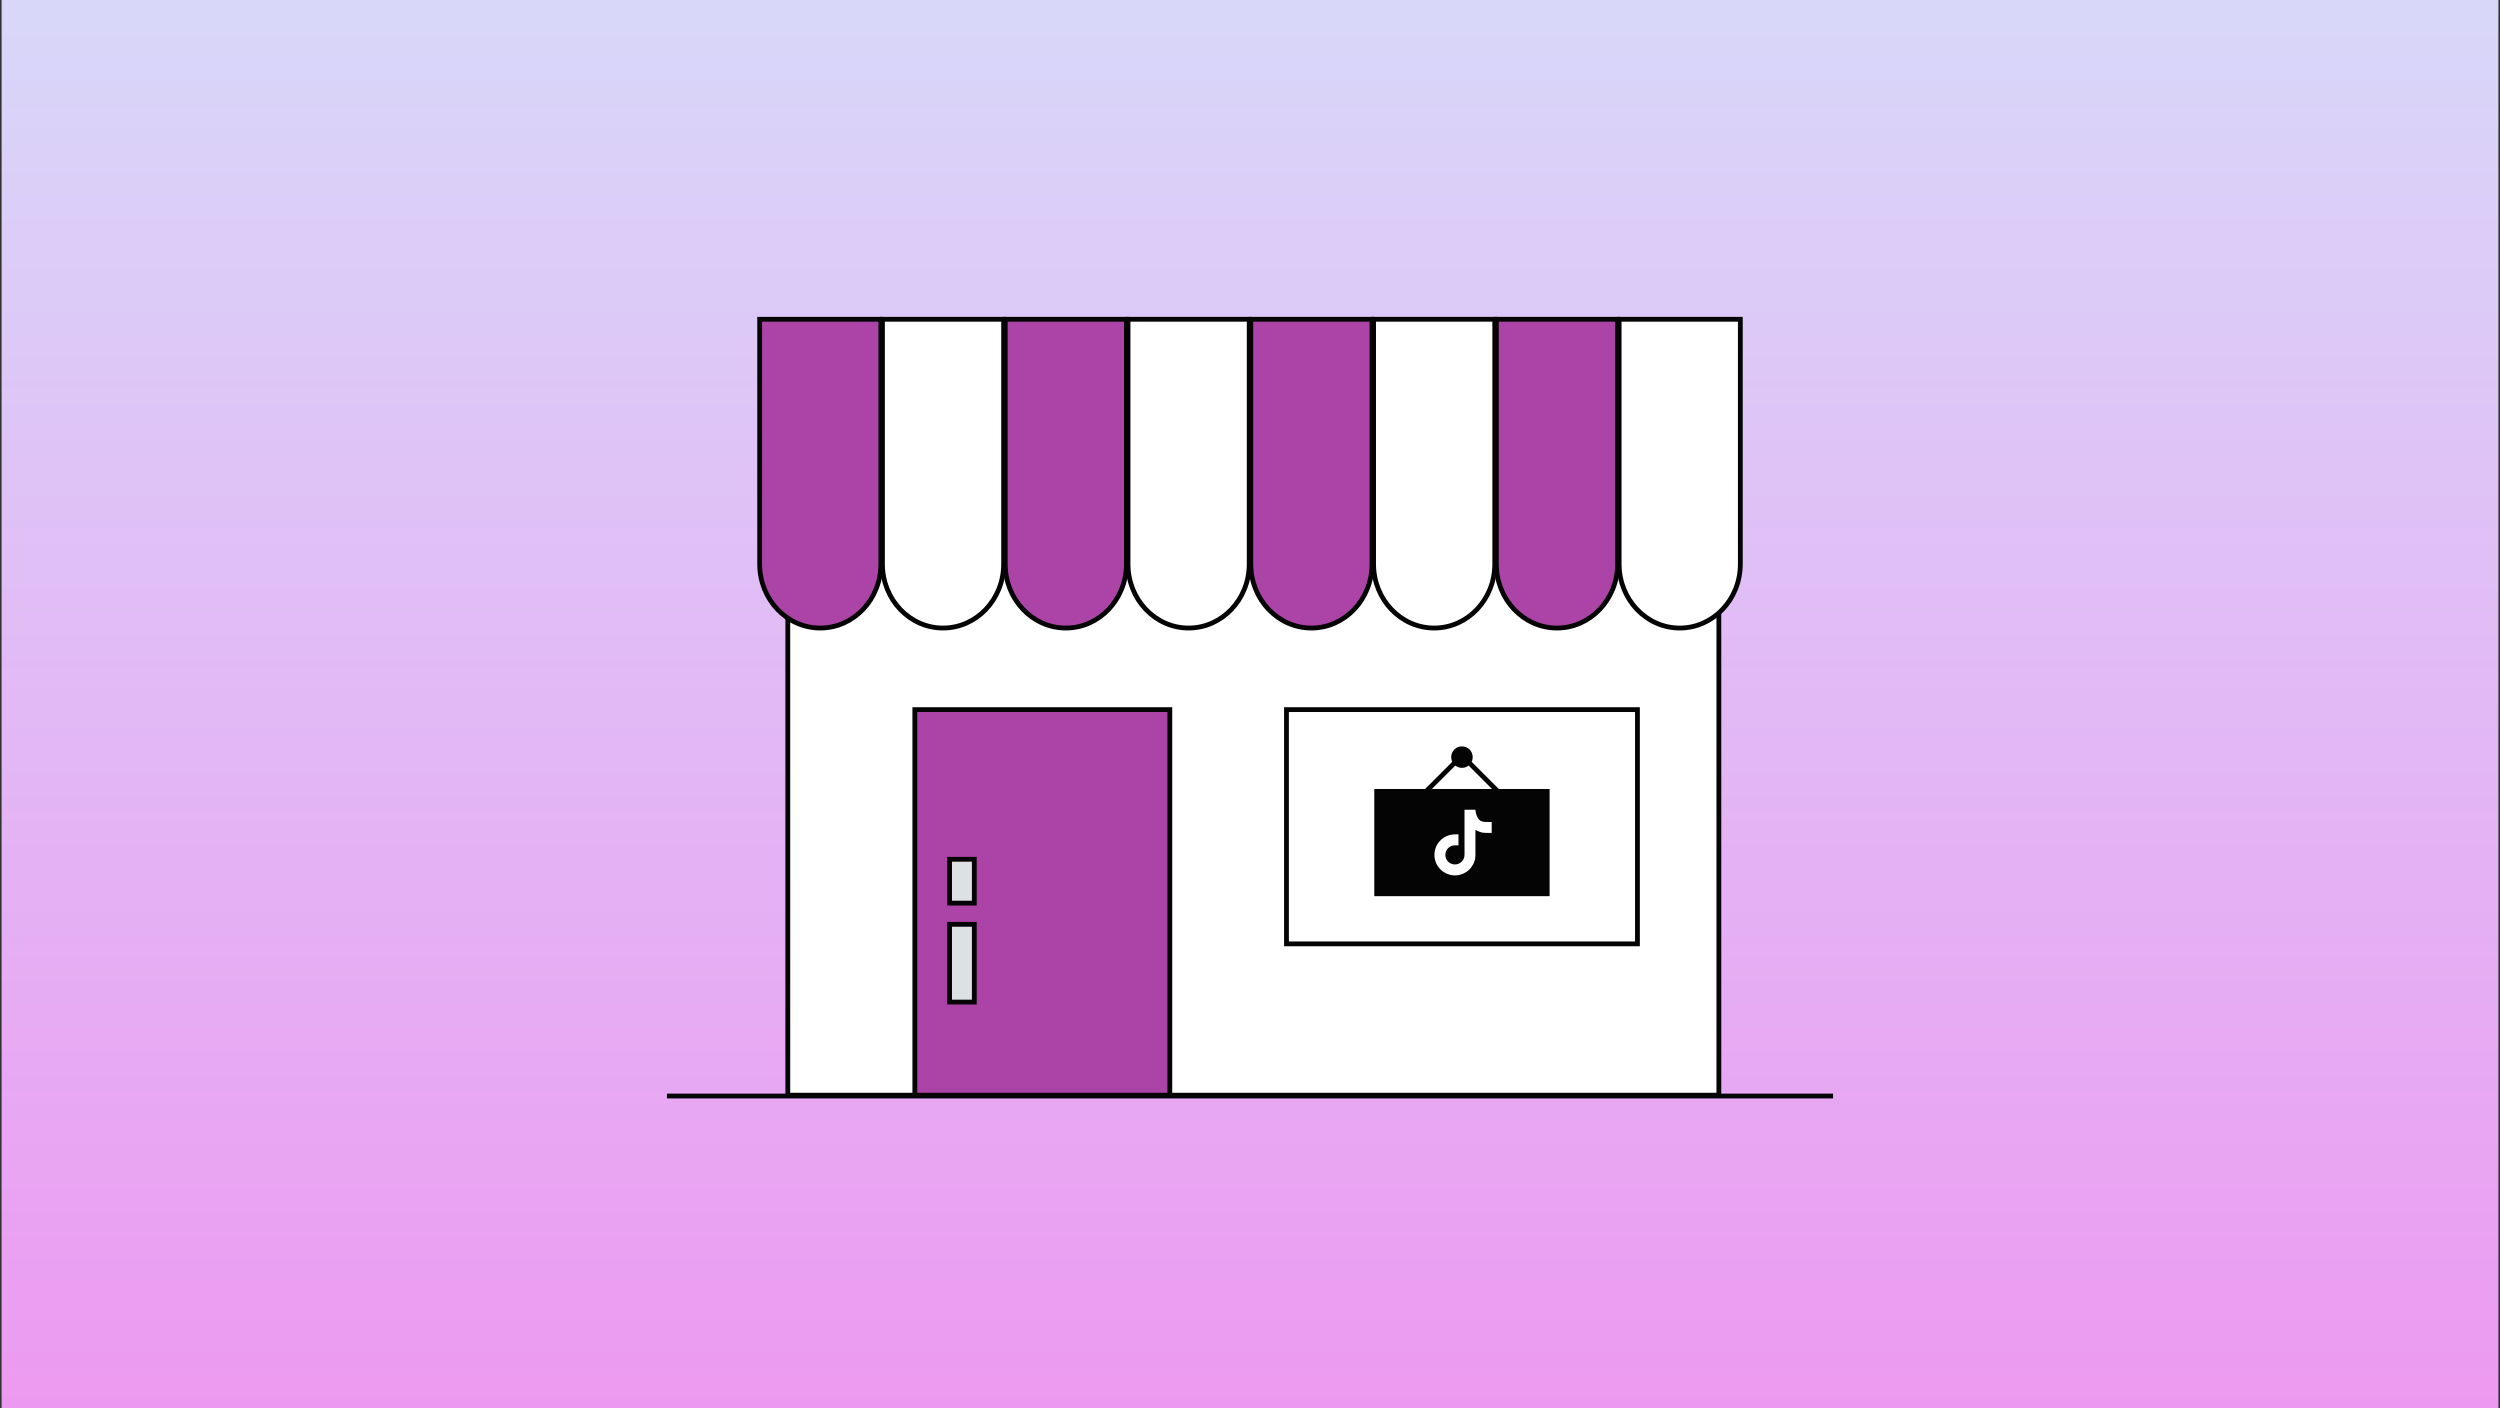 <svg xmlns="http://www.w3.org/2000/svg" width="781" height="440" viewBox="0 0 781 440" fill="none"><rect x="0" y="0" width="781" height="440" fill="#333333" stroke="none"/><rect width="780" height="440" transform="translate(0.5)" fill="url(#paint0_linear_2215_17)"></rect><rect x="246.11" y="138.852" width="290.861" height="203.281" fill="white" stroke="#040404" stroke-width="1.5"></rect><path d="M401.893 294.86V221.684H511.536V294.86H401.893Z" fill="white" stroke="#040404" stroke-width="1.5"></path><path d="M237.321 176.226V99.733H275.178V176.226C275.178 187.295 266.667 196.2 256.249 196.2C245.832 196.2 237.321 187.295 237.321 176.226Z" fill="#AC44A8" stroke="#040404" stroke-width="1.5"></path><path d="M275.678 176.226V99.733H313.535V176.226C313.535 187.295 305.025 196.2 294.607 196.2C284.189 196.2 275.678 187.295 275.678 176.226Z" fill="white" stroke="#040404" stroke-width="1.5"></path><path d="M314.036 176.226V99.733H351.893V176.226C351.893 187.295 343.382 196.2 332.964 196.2C322.546 196.2 314.036 187.295 314.036 176.226Z" fill="#AC44A8" stroke="#040404" stroke-width="1.5"></path><path d="M352.393 176.226V99.733H390.25V176.226C390.25 187.295 381.739 196.2 371.321 196.2C360.904 196.2 352.393 187.295 352.393 176.226Z" fill="white" stroke="#040404" stroke-width="1.5"></path><path d="M390.75 176.226V99.733H428.607V176.226C428.607 187.295 420.096 196.2 409.678 196.2C399.261 196.2 390.75 187.295 390.75 176.226Z" fill="#AC44A8" stroke="#040404" stroke-width="1.5"></path><path d="M429.107 176.226V99.733H466.965V176.226C466.965 187.295 458.454 196.2 448.036 196.2C437.618 196.2 429.107 187.295 429.107 176.226Z" fill="white" stroke="#040404" stroke-width="1.5"></path><path d="M467.465 176.226V99.733H505.322V176.226C505.322 187.295 496.811 196.2 486.393 196.2C475.975 196.2 467.465 187.295 467.465 176.226Z" fill="#AC44A8" stroke="#040404" stroke-width="1.5"></path><path d="M505.822 176.226V99.733H543.679V176.226C543.679 187.295 535.168 196.2 524.75 196.2C514.333 196.2 505.822 187.295 505.822 176.226Z" fill="white" stroke="#040404" stroke-width="1.5"></path><path d="M442.525 250.211L456.713 236.023L471.597 250.908" stroke="#040404" stroke-width="1.5"></path><path d="M430.083 279.211V247.231H483.345V279.211H430.083Z" fill="#040404" stroke="#040404" stroke-width="1.5"></path><path d="M459.324 236.524C459.324 237.966 458.156 239.135 456.714 239.135C455.272 239.135 454.104 237.966 454.104 236.524C454.104 235.082 455.272 233.914 456.714 233.914C458.156 233.914 459.324 235.082 459.324 236.524Z" fill="#040404" stroke="#040404" stroke-width="1.5"></path><path d="M208.359 342.396H572.641" stroke="#040404" stroke-width="1.5"></path><rect x="285.792" y="221.684" width="79.661" height="120.45" fill="#AC44A8" stroke="#040404" stroke-width="1.5"></rect><rect x="296.649" y="268.436" width="7.723" height="13.701" fill="#DEE1E1" stroke="#040404" stroke-width="1.5"></rect><rect x="296.649" y="288.759" width="7.723" height="24.291" fill="#DEE1E1" stroke="#040404" stroke-width="1.5"></rect><path d="M457.511 252.964H460.923C460.946 253.163 460.961 253.359 460.992 253.555C461.109 254.323 461.362 255.039 461.78 255.695C462.099 256.192 462.552 256.495 463.116 256.648C463.664 256.796 464.228 256.789 464.789 256.789C465.192 256.789 465.595 256.789 466.008 256.789V260.211C465.791 260.211 465.579 260.213 465.37 260.211C464.817 260.201 464.264 260.203 463.713 260.173C463.042 260.134 462.399 259.953 461.785 259.683C461.499 259.558 461.226 259.41 460.928 259.262V259.397C460.928 261.958 460.928 264.52 460.928 267.081C460.928 268.103 460.696 269.072 460.229 269.978C459.533 271.327 458.49 272.316 457.106 272.933C456.073 273.395 454.986 273.56 453.864 273.44C452.528 273.298 451.342 272.79 450.322 271.905C449.445 271.145 448.823 270.212 448.451 269.113C448.137 268.187 448.043 267.239 448.168 266.27C448.369 264.689 449.065 263.363 450.246 262.297C451.072 261.547 452.039 261.057 453.13 260.81C453.722 260.675 454.321 260.647 454.923 260.652C455.155 260.652 455.389 260.652 455.627 260.652V264.074C455.384 264.074 455.145 264.077 454.905 264.074C454.533 264.069 454.163 264.074 453.796 264.163C452.561 264.469 451.643 265.533 451.549 266.8C451.46 268.009 451.944 268.945 452.952 269.608C453.342 269.865 453.783 270.003 454.252 270.044C455.193 270.12 455.999 269.819 456.659 269.156C457.274 268.542 457.529 267.779 457.516 266.915C457.508 266.308 457.516 265.704 457.516 265.097C457.516 264.503 457.516 263.908 457.516 263.314C457.516 262.72 457.516 262.126 457.516 261.532C457.516 260.938 457.516 260.343 457.516 259.749C457.516 259.155 457.516 258.561 457.516 257.967C457.516 257.373 457.516 256.779 457.516 256.184C457.516 255.59 457.516 254.996 457.516 254.402C457.516 253.973 457.516 253.545 457.514 253.117C457.514 253.071 457.514 253.022 457.514 252.966L457.511 252.964Z" fill="white"></path><defs><linearGradient id="paint0_linear_2215_17" x1="390" y1="0" x2="390" y2="440" gradientUnits="userSpaceOnUse"><stop stop-color="#D8D7F9"></stop><stop offset="1" stop-color="#EC9AF1"></stop></linearGradient></defs></svg>
